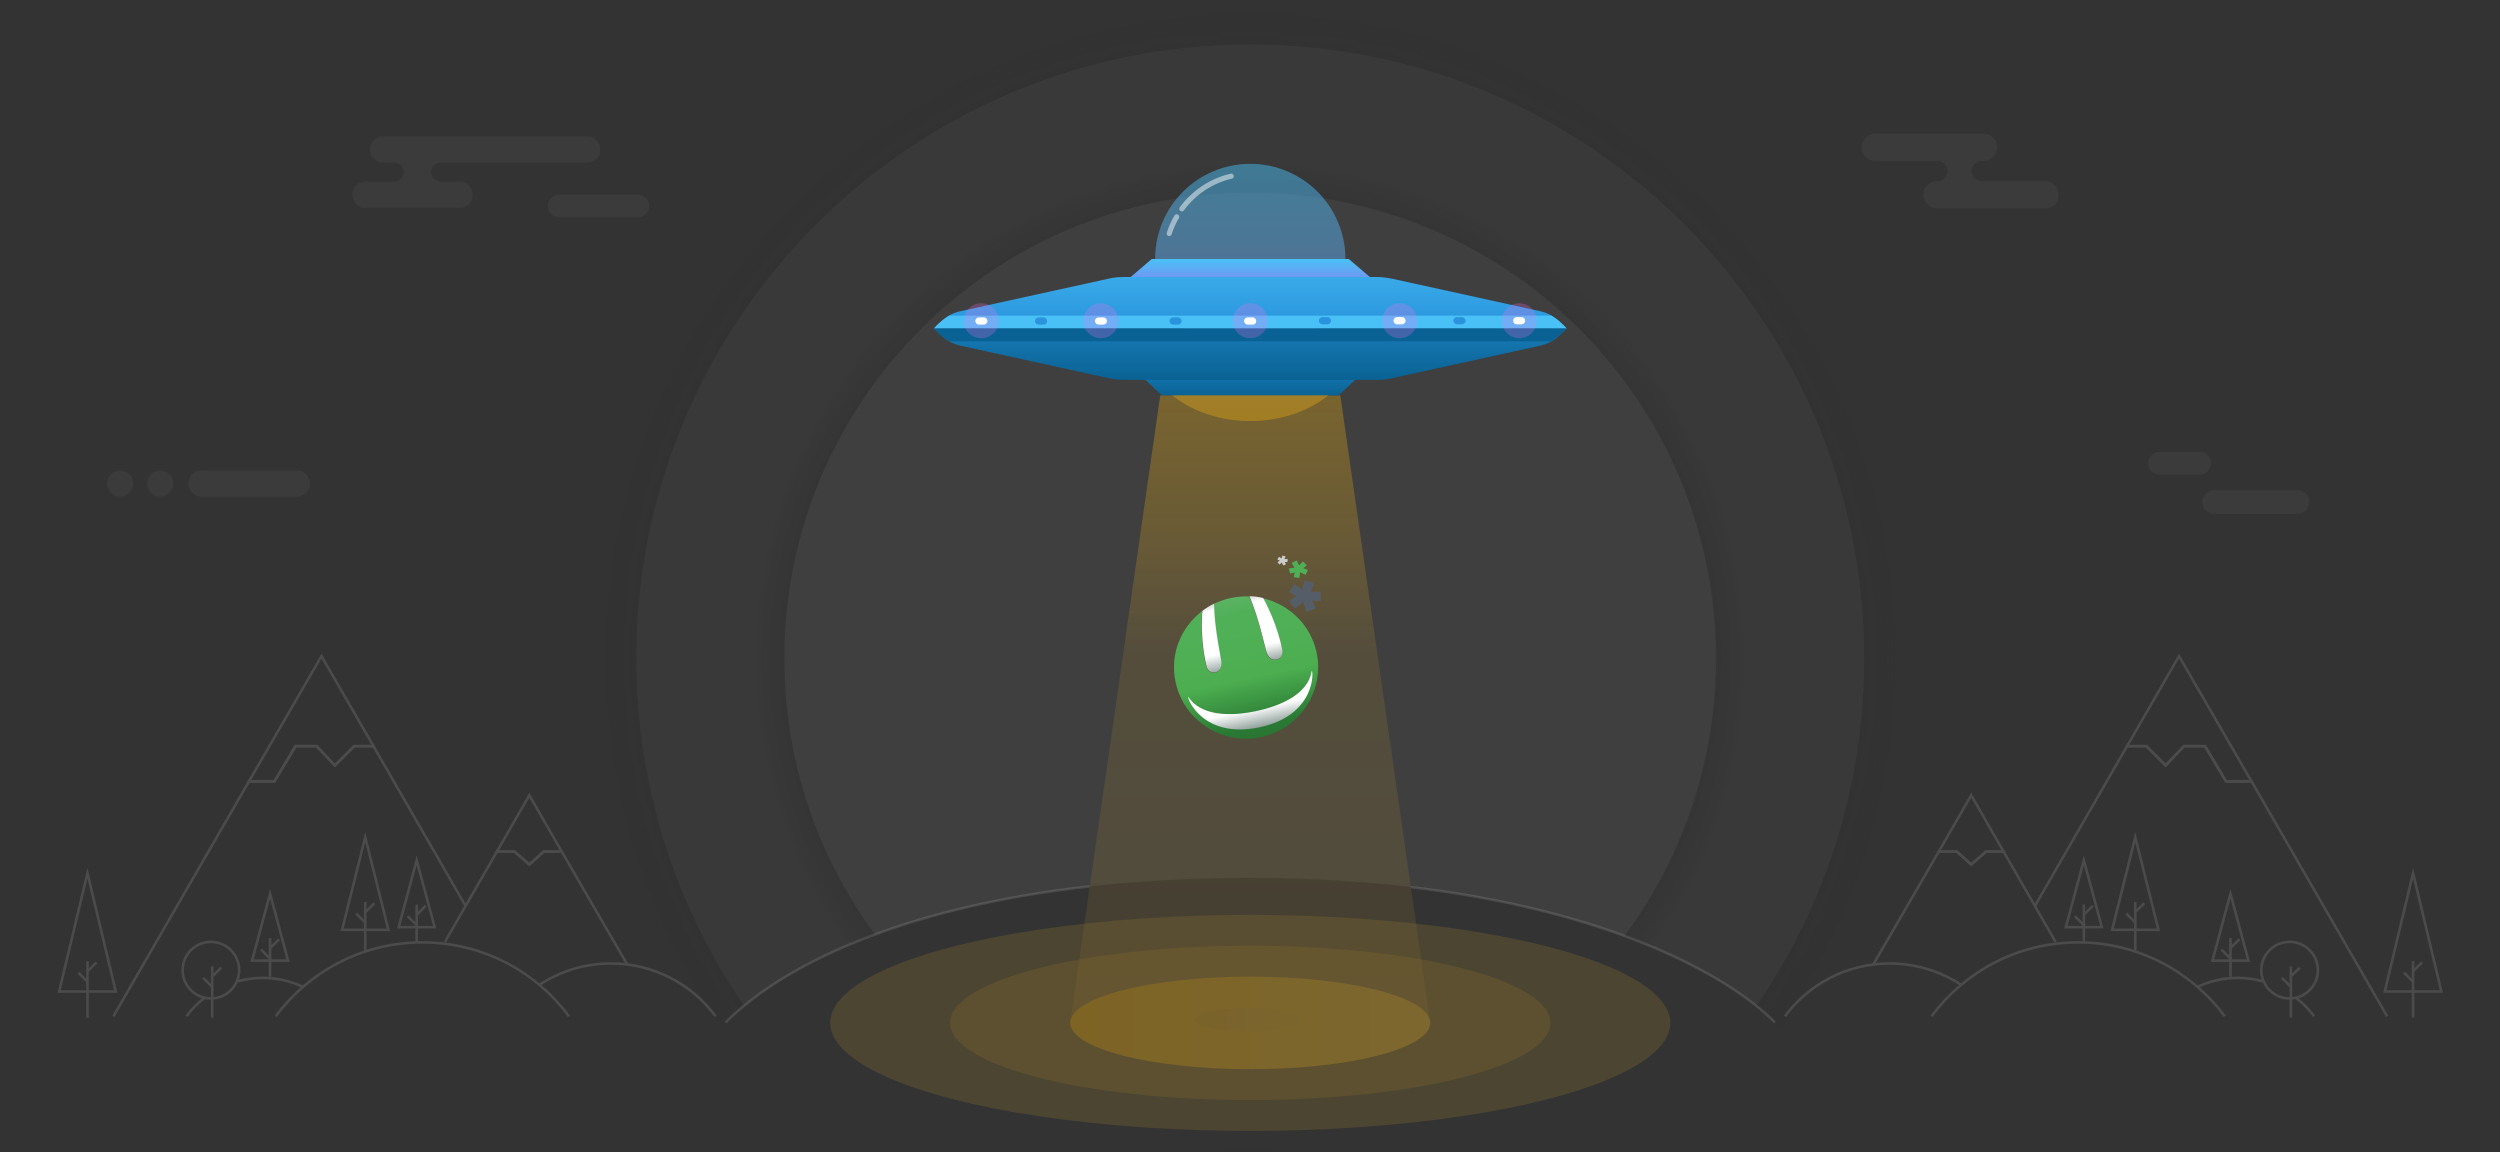 <svg xmlns="http://www.w3.org/2000/svg" id="Capa_1" x="0" y="0" version="1.1" viewBox="0 0 972 448" xml:space="preserve">
    <rect x="0" y="0" width="972" height="448" fill="#333333" stroke="none"/>
    <style type="text/css">
        .st1{fill:none;stroke:#fff;stroke-miterlimit:10}.st2{opacity:6.000000e-02}.st3,.st5{opacity:.12;fill:#1b1d1e;enable-background:new}.st5{opacity:.48;fill-rule:evenodd;clip-rule:evenodd;fill:#fff}.st6{opacity:.24}.st7{opacity:.12;fill-rule:evenodd;clip-rule:evenodd;fill:#1b1d1e;enable-background:new}.st10{fill:#fff}.st12{opacity:.34;fill-rule:evenodd;clip-rule:evenodd;fill:#ffc229;enable-background:new}.st18{opacity:.48}.st20{fill:none;stroke:#fff;stroke-width:2;stroke-linecap:round;stroke-linejoin:round;stroke-miterlimit:10}.st26{opacity:.24;fill:#f56df1;enable-background:new}.st27{fill:#2994dc}
    </style>
    <g opacity=".12">
        <g>
            <g>
                <g>
                    <g>
                        <path d="M890.7 375.7v20" class="st1"/>
                        <path d="M894.2 376.2l-3.4 3.3" class="st1"/>
                        <path d="M887.2 380.2l3.7 3.7" class="st1"/>
                    </g>
                    <circle cx="890.2" cy="377.2" r="11" class="st1"/>
                </g>
            </g>
            <g>
                <g>
                    <g>
                        <path d="M938.2 373.7v22" class="st1"/>
                        <path d="M941.7 374.2l-3.4 3.3" class="st1"/>
                        <path d="M934.7 378.2l3.7 3.7" class="st1"/>
                    </g>
                    <path d="M938.2 339.5l11 46h-22z" class="st1"/>
                </g>
            </g>
            <g>
                <g>
                    <g>
                        <path d="M830.2 350.7v19" class="st1"/>
                        <path d="M833.7 351.2l-3.4 3.3" class="st1"/>
                        <path d="M826.7 355.2l3.7 3.7" class="st1"/>
                    </g>
                    <path d="M830.2 325.5l9 36h-18z" class="st1"/>
                </g>
            </g>
            <g>
                <g>
                    <g>
                        <path d="M810.2 351.7v15" class="st1"/>
                        <path d="M813.7 352.2l-3.4 3.3" class="st1"/>
                        <path d="M806.7 356.2l3.7 3.7" class="st1"/>
                    </g>
                    <path d="M810.2 334.5l7 26h-14z" class="st1"/>
                </g>
            </g>
            <g>
                <g>
                    <g>
                        <path d="M867.2 364.7v15" class="st1"/>
                        <path d="M870.7 365.2l-3.4 3.3" class="st1"/>
                        <path d="M863.7 369.2l3.7 3.7" class="st1"/>
                    </g>
                    <path d="M867.2 347.5l7 26h-14z" class="st1"/>
                </g>
            </g>
            <g>
                <g>
                    <path d="M865 395.1c-13-17.4-33.7-28.7-57-28.7-23.4 0-44.1 11.3-57 28.7" class="st1"/>
                </g>
            </g>
            <g>
                <g>
                    <path d="M762.5 382.9c-8-5.2-17.5-8.3-27.8-8.3-16.7 0-31.5 8.1-40.7 20.5" class="st1"/>
                </g>
            </g>
            <g>
                <g>
                    <path d="M879.7 381.5c-3.1-.8-6.3-1.3-9.6-1.3-5.5 0-10.8 1.2-15.5 3.4" class="st1"/>
                    <path d="M899.7 395.1c-2-2.7-4.4-5.2-7.1-7.2" class="st1"/>
                </g>
            </g>
            <path d="M766.4 336.1l5.8-5h6.8l-12.6-21.9-12.6 21.9h7z" class="st1"/>
            <path d="M799.2 366.2L779 331.1h-6.8l-5.8 5-5.6-5h-7l-25.6 44.1" class="st1"/>
            <path d="M842 297.6l7.1-7.5h8.2l8.2 13.7h9.9l-28.2-48.7-20.2 35h7.5z" class="st1"/>
            <path d="M928.1 395.1l-52.7-91.3h-9.9l-8.2-13.7h-8.2l-7.1 7.5-7.5-7.5H827l-35.8 62.1" class="st1"/>
        </g>
        <g>
            <g>
                <g>
                    <g>
                        <path d="M82.5 375.7v20" class="st1"/>
                        <path d="M86 376.2l-3.3 3.3" class="st1"/>
                        <path d="M79 380.2l3.7 3.7" class="st1"/>
                    </g>
                    <circle cx="82" cy="377.2" r="11" class="st1"/>
                </g>
            </g>
            <g>
                <g>
                    <g>
                        <path d="M34 373.7v22" class="st1"/>
                        <path d="M37.5 374.2l-3.3 3.3" class="st1"/>
                        <path d="M30.5 378.2l3.7 3.7" class="st1"/>
                    </g>
                    <path d="M34 339.5l11 46H23z" class="st1"/>
                </g>
            </g>
            <g>
                <g>
                    <g>
                        <path d="M142 350.7v19" class="st1"/>
                        <path d="M145.5 351.2l-3.3 3.3" class="st1"/>
                        <path d="M138.5 355.2l3.7 3.7" class="st1"/>
                    </g>
                    <path d="M142 325.5l9 36h-18z" class="st1"/>
                </g>
            </g>
            <g>
                <g>
                    <g>
                        <path d="M162 351.7v15" class="st1"/>
                        <path d="M165.5 352.2l-3.3 3.3" class="st1"/>
                        <path d="M158.5 356.2l3.7 3.7" class="st1"/>
                    </g>
                    <path d="M162 334.5l7 26h-14z" class="st1"/>
                </g>
            </g>
            <g>
                <g>
                    <g>
                        <path d="M105 364.7v15" class="st1"/>
                        <path d="M108.5 365.2l-3.3 3.3" class="st1"/>
                        <path d="M101.5 369.2l3.7 3.7" class="st1"/>
                    </g>
                    <path d="M105 347.5l7 26H98z" class="st1"/>
                </g>
            </g>
            <g>
                <g>
                    <path d="M107.2 395.1c13-17.4 33.7-28.7 57-28.7 23.4 0 44.1 11.3 57 28.7" class="st1"/>
                </g>
            </g>
            <g>
                <g>
                    <path d="M209.7 382.9c8-5.2 17.5-8.3 27.8-8.3 16.7 0 31.5 8.1 40.7 20.5" class="st1"/>
                </g>
            </g>
            <g>
                <g>
                    <path d="M92.5 381.5c3.1-.8 6.3-1.3 9.6-1.3 5.5 0 10.8 1.2 15.5 3.4" class="st1"/>
                    <path d="M72.5 395.1c2-2.7 4.4-5.2 7.1-7.2" class="st1"/>
                </g>
            </g>
            <path d="M205.8 336.1l-5.8-5h-6.8l12.6-21.9 12.6 21.9h-7z" class="st1"/>
            <path d="M173 366.2l20.2-35.1h6.8l5.8 5 5.6-5h7l25.6 44.1" class="st1"/>
            <path d="M130.2 297.6l-7.1-7.5h-8.2l-8.2 13.7h-9.9l28.2-48.7 20.2 35h-7.5z" class="st1"/>
            <path d="M44.1 395.1l52.7-91.3h9.9l8.2-13.7h8.2l7.1 7.5 7.5-7.5h7.5l35.8 62.1" class="st1"/>
        </g>
        <g>
            <path d="M423.7 344.6c-74.8 8.4-120.1 31.4-141.6 52.9" class="st1"/>
            <path d="M690.1 397.5c-19.4-19.4-66.1-43.7-141.6-52.6" class="st1"/>
        </g>
    </g>
    <g>
        <g class="st2">
            <g>
                <path d="M283.9 395.8c-27.5-39.7-43.6-87.9-43.6-139.8 0-135.8 110.1-245.8 245.8-245.8S732 120.2 732 256c0 51.9-16.2 100.1-43.6 139.8.6.6 1.2 1.1 1.8 1.7 27.9-40.1 44.2-88.9 44.2-141.4.1-137.1-111-248.2-248.1-248.2S237.9 118.9 237.9 256c0 52.6 16.4 101.3 44.2 141.5.6-.6 1.2-1.1 1.8-1.7z" class="st3"/>
                <path d="M283.9 395.8c-27.5-39.7-43.6-87.9-43.6-139.8 0-135.8 110.1-245.8 245.8-245.8S732 120.2 732 256c0 51.9-16.2 100.1-43.6 139.8.6.6 1.2 1.1 1.8 1.7 27.9-40.1 44.2-88.9 44.2-141.4.1-137.1-111-248.2-248.1-248.2S237.9 118.9 237.9 256c0 52.6 16.4 101.3 44.2 141.5.6-.6 1.2-1.1 1.8-1.7z" class="st3"/>
                <path d="M280.5 399.3c-28.4-40.6-45.1-90-45.1-143.3C235.4 117.6 347.6 5.4 486 5.4S736.7 117.6 736.7 256c0 53.3-16.7 102.7-45 143.3.6.7 1.1 1.4 1.5 2.1 29-41.1 45.9-91.2 45.9-145.4 0-139.7-113.3-253-253-253s-253 113.3-253 253c0 54.3 17.1 104.6 46.2 145.7.3-.8.7-1.6 1.2-2.4z" class="st3"/>
                <path d="M283.9 395.7c.6-.5 1.2-1.1 1.8-1.6-27.1-39.2-43-86.8-43-138.1 0-134.5 109-243.5 243.5-243.5s243.5 109 243.5 243.5c0 51.4-15.9 99-43.1 138.2.6.5 1.2 1.1 1.8 1.6 27.5-39.7 43.7-87.9 43.7-139.9-.2-135.8-110.2-245.8-246-245.8S240.3 120.3 240.3 256c0 51.9 16.2 100.1 43.6 139.7z" class="st3"/>
                <path d="M282.1 397.5C254.3 357.4 238 308.6 238 256 237.9 118.9 349 7.8 486.1 7.8S734.3 118.9 734.3 256c0 52.6-16.4 101.3-44.2 141.5.6.6 1.2 1.2 1.6 1.8 28.4-40.6 45.1-90 45.1-143.3C736.7 117.6 624.5 5.4 486.1 5.4S235.5 117.6 235.5 256c0 53.3 16.7 102.7 45.1 143.3.4-.6.9-1.2 1.5-1.8z" class="st3"/>
                <path fill="none" d="M486.1 17.3c-131.8 0-238.7 106.9-238.7 238.7 0 56.2 19.5 107.9 52 148.7h373.4c32.5-40.8 52-92.5 52-148.7 0-131.8-106.9-238.7-238.7-238.7z"/>
                <path d="M283.9 395.7c.6-.5 1.2-1.1 1.8-1.6-27.1-39.2-43-86.8-43-138.1 0-134.5 109-243.5 243.5-243.5s243.5 109 243.5 243.5c0 51.4-15.9 99-43.1 138.2.6.5 1.2 1.1 1.8 1.6 27.5-39.7 43.7-87.9 43.7-139.9-.2-135.8-110.2-245.8-246-245.8S240.3 120.3 240.3 256c0 51.9 16.2 100.1 43.6 139.7z" class="st3"/>
                <path d="M283.9 395.8c-27.5-39.7-43.6-87.9-43.6-139.8 0-135.8 110.1-245.8 245.8-245.8S732 120.2 732 256c0 51.9-16.2 100.1-43.6 139.8.6.6 1.2 1.1 1.8 1.7 27.9-40.1 44.2-88.9 44.2-141.4.1-137.1-111-248.2-248.1-248.2S237.9 118.9 237.9 256c0 52.6 16.4 101.3 44.2 141.5.6-.6 1.2-1.1 1.8-1.7z" class="st3"/>
                <path d="M285.6 394.1c.5-.5 1-.9 1.5-1.4.1-.1.2-.1.2-.2C260.7 353.7 245 306.7 245 256c0-133.1 107.9-241.1 241.1-241.1s241.1 108 241.1 241.1c0 50.7-15.7 97.8-42.4 136.6l.2.2c.5.4 1 .8 1.4 1.2l.2.2c27.1-39.2 43-86.9 43-138.2 0-134.5-109-243.5-243.5-243.5S242.6 121.5 242.6 256c0 51.3 15.9 98.9 43 138.1 0 .1 0 .1 0 0z" class="st3"/>
                <path d="M285.6 394.1c.5-.5 1-.9 1.5-1.4.1-.1.2-.1.2-.2C260.7 353.7 245 306.7 245 256c0-133.1 107.9-241.1 241.1-241.1s241.1 108 241.1 241.1c0 50.7-15.7 97.8-42.4 136.6l.2.2c.5.4 1 .8 1.4 1.2l.2.2c27.1-39.2 43-86.9 43-138.2 0-134.5-109-243.5-243.5-243.5S242.6 121.5 242.6 256c0 51.3 15.9 98.9 43 138.1 0 .1 0 .1 0 0z" class="st3"/>
                <path d="M288.2 392c.2-.2.4-.4.6-.5.2-.1.3-.3.5-.4-26.4-38.4-41.9-84.9-41.9-135 0-131.8 106.9-238.7 238.7-238.7S724.8 124.2 724.8 256c0 50.1-15.5 96.7-41.9 135.1.1.1.2.2.4.3.3.3.6.5 1 .8.2.1.4.3.6.5 26.7-38.9 42.4-85.9 42.4-136.6C727.3 123 619.3 15 486.2 15S245 122.8 245 256c0 50.7 15.7 97.7 42.4 136.6.3-.2.5-.4.8-.6z" class="st3"/>
                <path d="M283.9 395.7c.6-.5 1.2-1.1 1.8-1.6-27.1-39.2-43-86.8-43-138.1 0-134.5 109-243.5 243.5-243.5s243.5 109 243.5 243.5c0 51.4-15.9 99-43.1 138.2.6.5 1.2 1.1 1.8 1.6 27.5-39.7 43.7-87.9 43.7-139.9-.2-135.8-110.2-245.8-246-245.8S240.3 120.3 240.3 256c0 51.9 16.2 100.1 43.6 139.7z" class="st3"/>
                <path d="M282.1 397.5C254.3 357.4 238 308.6 238 256 237.9 118.9 349 7.8 486.1 7.8S734.3 118.9 734.3 256c0 52.6-16.4 101.3-44.2 141.5.6.6 1.2 1.2 1.6 1.8 28.4-40.6 45.1-90 45.1-143.3C736.7 117.6 624.5 5.4 486.1 5.4S235.5 117.6 235.5 256c0 53.3 16.7 102.7 45.1 143.3.4-.6.9-1.2 1.5-1.8z" class="st3"/>
                <path d="M289.3 391c-26.4-38.4-41.9-84.9-41.9-135 0-131.8 106.9-238.7 238.7-238.7S724.8 124.2 724.8 256c0 50.1-15.5 96.7-41.9 135.1.7.5 1.3 1 1.9 1.5 26.7-38.9 42.4-85.9 42.4-136.6 0-133.1-108-241.1-241.1-241.1S245 122.8 245 256c0 50.7 15.7 97.7 42.4 136.6.6-.5 1.2-1.1 1.9-1.6z" class="st3"/>
                <path d="M285.6 394.1c.5-.5 1-.9 1.5-1.4.1-.1.2-.1.2-.2C260.7 353.7 245 306.7 245 256c0-133.1 107.9-241.1 241.1-241.1s241.1 108 241.1 241.1c0 50.7-15.7 97.8-42.4 136.6l.2.2c.5.4 1 .8 1.4 1.2l.2.2c27.1-39.2 43-86.9 43-138.2 0-134.5-109-243.5-243.5-243.5S242.6 121.5 242.6 256c0 51.3 15.9 98.9 43 138.1 0 .1 0 .1 0 0z" class="st3"/>
                <path d="M285.6 394.1c.5-.5 1-.9 1.5-1.4.1-.1.2-.1.2-.2C260.7 353.7 245 306.7 245 256c0-133.1 107.9-241.1 241.1-241.1s241.1 108 241.1 241.1c0 50.7-15.7 97.8-42.4 136.6l.2.2c.5.4 1 .8 1.4 1.2l.2.2c27.1-39.2 43-86.9 43-138.2 0-134.5-109-243.5-243.5-243.5S242.6 121.5 242.6 256c0 51.3 15.9 98.9 43 138.1 0 .1 0 .1 0 0z" class="st3"/>
                <path d="M289.3 391c-26.4-38.4-41.9-84.9-41.9-135 0-131.8 106.9-238.7 238.7-238.7S724.8 124.2 724.8 256c0 50.1-15.5 96.7-41.9 135.1.7.5 1.3 1 1.9 1.5 26.7-38.9 42.4-85.9 42.4-136.6 0-133.1-108-241.1-241.1-241.1S245 122.8 245 256c0 50.7 15.7 97.7 42.4 136.6.6-.5 1.2-1.1 1.9-1.6z" class="st3"/>
                <path d="M289.3 391c-26.4-38.4-41.9-84.9-41.9-135 0-131.8 106.9-238.7 238.7-238.7S724.8 124.2 724.8 256c0 50.1-15.5 96.7-41.9 135.1.7.5 1.3 1 1.9 1.5 26.7-38.9 42.4-85.9 42.4-136.6 0-133.1-108-241.1-241.1-241.1S245 122.8 245 256c0 50.7 15.7 97.7 42.4 136.6.6-.5 1.2-1.1 1.9-1.6z" class="st3"/>
                <path d="M289.3 391c-26.4-38.4-41.9-84.9-41.9-135 0-131.8 106.9-238.7 238.7-238.7S724.8 124.2 724.8 256c0 50.1-15.5 96.7-41.9 135.1.7.5 1.3 1 1.9 1.5 26.7-38.9 42.4-85.9 42.4-136.6 0-133.1-108-241.1-241.1-241.1S245 122.8 245 256c0 50.7 15.7 97.7 42.4 136.6.6-.5 1.2-1.1 1.9-1.6z" class="st3"/>
                <path d="M289.3 391c-26.4-38.4-41.9-84.9-41.9-135 0-131.8 106.9-238.7 238.7-238.7S724.8 124.2 724.8 256c0 50.1-15.5 96.7-41.9 135.1.7.5 1.3 1 1.9 1.5 26.7-38.9 42.4-85.9 42.4-136.6 0-133.1-108-241.1-241.1-241.1S245 122.8 245 256c0 50.7 15.7 97.7 42.4 136.6.6-.5 1.2-1.1 1.9-1.6z" class="st3"/>
            </g>
            <g>
                <path d="M412 346.1c-.5.1-1 .1-1.5.2.5-.1 1-.1 1.5-.2z" class="st5"/>
                <path d="M403.5 347.4c-.6.1-1.3.2-1.9.3.6-.1 1.2-.2 1.9-.3z" class="st5"/>
                <path d="M447.8 342.5c-.6 0-1.3.1-1.9.1.6 0 1.3-.1 1.9-.1z" class="st5"/>
                <path d="M389.6 349.8c-.5.1-1.1.2-1.6.3.5-.1 1-.2 1.6-.3z" class="st5"/>
                <path d="M394.9 348.8l-1.5.3 1.5-.3z" class="st5"/>
                <path d="M399.2 348l-1.8.3 1.8-.3z" class="st5"/>
                <path d="M407.7 346.7c-.6.1-1.2.2-1.9.3.6-.1 1.2-.2 1.9-.3z" class="st5"/>
                <path d="M431.7 343.8c-.6.1-1.2.1-1.7.2.5-.1 1.1-.2 1.7-.2z" class="st5"/>
                <path d="M417.9 345.3c-.6.1-1.2.1-1.7.2.5 0 1.1-.1 1.7-.2z" class="st5"/>
                <path d="M437.3 343.3c-.4 0-.7.1-1.1.1.4-.1.8-.1 1.1-.1z" class="st5"/>
                <path d="M427.1 344.2c-.6.1-1.3.1-1.9.2.6 0 1.2-.1 1.9-.2z" class="st5"/>
                <path d="M422.5 344.8c-.6.1-1.3.1-1.9.2.6-.1 1.3-.2 1.9-.2z" class="st5"/>
                <path d="M442.8 342.9c-.6 0-1.2.1-1.8.1.6-.1 1.2-.1 1.8-.1z" class="st5"/>
                <path d="M350.7 359.7l-.9.3.9-.3z" class="st5"/>
                <path d="M354 358.7c-.2.1-.4.1-.6.2.2-.1.4-.2.6-.2z" class="st5"/>
                <path d="M385.7 350.6c-.6.1-1.2.2-1.8.4.6-.2 1.2-.3 1.8-.4z" class="st5"/>
                <path d="M343.9 362c-.1 0-.3.1-.5.2.1-.1.3-.1.5-.2z" class="st5"/>
                <path d="M362 356.3c-.4.1-.9.2-1.3.4.4-.2.9-.3 1.3-.4z" class="st5"/>
                <path d="M347.4 360.8c-.3.1-.6.2-.8.3.2-.1.5-.2.8-.3z" class="st5"/>
                <path d="M358.1 357.4c-.3.1-.5.1-.8.2.3 0 .6-.1.8-.2z" class="st5"/>
                <path d="M365.6 355.3c-.5.1-.9.2-1.4.4.5-.1.9-.3 1.4-.4z" class="st5"/>
                <path d="M377.9 352.3c-.5.1-1 .2-1.5.4.5-.2 1-.3 1.5-.4z" class="st5"/>
                <path d="M381.8 351.4c-.6.1-1.1.2-1.7.4.5-.2 1.1-.3 1.7-.4z" class="st5"/>
                <path d="M373.2 353.4c-.4.1-.9.2-1.3.3.4-.1.9-.2 1.3-.3z" class="st5"/>
                <path d="M522 342.4c-2.6-.2-5.2-.3-7.8-.5 2.6.2 5.2.4 7.8.5z" class="st5"/>
                <path d="M585.1 350.8c-1.7-.4-3.5-.7-5.3-1.1 1.8.4 3.6.7 5.3 1.1z" class="st5"/>
                <path d="M599.2 354c-1.8-.5-3.7-.9-5.6-1.3 1.9.4 3.8.8 5.6 1.3z" class="st5"/>
                <path d="M578.5 349.4c-2-.4-4-.8-6.1-1.1 2 .4 4.1.8 6.1 1.1z" class="st5"/>
                <path d="M592.1 352.3c-1.9-.4-3.8-.9-5.8-1.3 2 .4 3.9.9 5.8 1.3z" class="st5"/>
                <path d="M563.2 346.8l-6-.9 6 .9z" class="st5"/>
                <path d="M570.7 348c-2.1-.4-4.2-.7-6.3-1 2.1.3 4.2.7 6.3 1z" class="st5"/>
                <path d="M629.5 363.1c-1.7-.6-3.4-1.2-5.2-1.8 1.7.6 3.5 1.2 5.2 1.8z" class="st5"/>
                <path d="M623.7 361.1c-1.7-.6-3.4-1.1-5.1-1.7 1.7.6 3.4 1.1 5.1 1.7z" class="st5"/>
                <path d="M555.7 345.8c-2.2-.3-4.5-.6-6.7-.9 2.3.3 4.5.6 6.7.9z" class="st5"/>
                <path d="M605.3 355.6c-1.6-.4-3.3-.9-5-1.3 1.7.4 3.3.8 5 1.3z" class="st5"/>
                <path d="M618.2 359.3c-1.7-.5-3.5-1.1-5.3-1.6 1.8.5 3.5 1.1 5.3 1.6z" class="st5"/>
                <path d="M611.7 357.4c-1.8-.5-3.5-1-5.3-1.5 1.8.4 3.5 1 5.3 1.5z" class="st5"/>
                <path d="M494.7 341.4c-2.8 0-5.7-.1-8.6-.1 2.9 0 5.8 0 8.6.1z" class="st5"/>
                <path d="M486.1 17.3c-131.8 0-238.7 106.9-238.7 238.7 0 50.1 15.5 96.6 41.9 135 11.9-9.7 28.7-19.5 51-27.7-22.1-30-35.2-67.2-35.2-107.3 0-100 81.1-181.1 181.1-181.1s181 81.1 181 181.1c0 40.4-13.2 77.7-35.6 107.9-.5-.2-1.1-.4-1.7-.6 23.6 8.5 41.2 18.5 53 27.8 26.4-38.4 41.9-85 41.9-135.1 0-131.8-106.9-238.7-238.7-238.7z" class="st5"/>
                <path d="M475.3 341.4h-2 2z" class="st5"/>
                <path d="M480.7 341.3H479h1.7z" class="st5"/>
                <path d="M469.9 341.5H468h1.9z" class="st5"/>
                <path d="M464.3 341.7h-1.4 1.4z" class="st5"/>
                <path d="M457.8 341.9c-.4 0-.8 0-1.3.1.5 0 .9 0 1.3-.1z" class="st5"/>
                <path d="M539.4 343.9c-2.3-.2-4.5-.4-6.9-.6 2.3.1 4.6.3 6.9.6z" class="st5"/>
                <path d="M547.3 344.7c-2.3-.3-4.7-.5-7.1-.8 2.4.3 4.8.5 7.1.8z" class="st5"/>
                <path d="M531.1 343.1c-2.4-.2-4.9-.4-7.4-.5 2.5.1 4.9.3 7.4.5z" class="st5"/>
                <path d="M513.7 342l-7.8-.3c2.6 0 5.2.1 7.8.3z" class="st5"/>
                <path d="M452.8 342.2c-.6 0-1.2.1-1.9.1.7 0 1.3-.1 1.9-.1z" class="st5"/>
                <path d="M504.4 341.6c-2.7-.1-5.4-.1-8.1-.2 2.7 0 5.4.1 8.1.2z" class="st5"/>
            </g>
        </g>
        <g>
            <g class="st6">
                <g>
                    <path d="M340.2 363.3c-22.1-30-35.2-67.2-35.2-107.3 0-100 81.1-181.1 181.1-181.1S667.2 156 667.2 256c0 40.4-13.2 77.7-35.6 107.9 3.6 1.3 7.1 2.7 10.5 4.1 22.7-31.5 36-70.2 36-112 0-106-86-192-192-192s-192 86-192 192c0 41.5 13.2 80 35.7 111.5 3.3-1.5 6.8-2.8 10.4-4.2z" class="st7"/>
                    <path d="M486.1 447.7c-4.1 0-8.2 0-12.3-.1 4.1.3 8.2.4 12.3.4 4 0 7.9-.1 11.9-.4-4 .1-8 .1-11.9.1z" class="st7"/>
                </g>
                <path d="M340.2 363.3c-22.1-30-35.2-67.2-35.2-107.3 0-100 81.1-181.1 181.1-181.1S667.2 156 667.2 256c0 40.4-13.2 77.7-35.6 107.9 3 1.1 6 2.2 8.8 3.4 22.6-31.3 36-69.7 36-111.3 0-105-85.2-190.2-190.2-190.2S295.9 151 295.9 256c0 41.3 13.2 79.5 35.6 110.8 2.8-1.2 5.7-2.4 8.7-3.5z" class="st7"/>
                <path d="M340.2 363.3c-22.1-30-35.2-67.2-35.2-107.3 0-100 81.1-181.1 181.1-181.1S667.2 156 667.2 256c0 40.4-13.2 77.7-35.6 107.9 2.4.9 4.8 1.8 7 2.7 22.6-31.1 35.9-69.3 35.9-110.6 0-104-84.4-188.4-188.4-188.4S297.7 152 297.7 256c0 41.1 13.2 79.1 35.5 110 2.3-.9 4.6-1.8 7-2.7z" class="st7"/>
                <path d="M340.2 363.3c-22.1-30-35.2-67.2-35.2-107.3 0-100 81.1-181.1 181.1-181.1S667.2 156 667.2 256c0 40.4-13.2 77.7-35.6 107.9 1.8.7 3.6 1.3 5.3 2 22.5-30.8 35.8-68.8 35.8-109.9 0-103-83.6-186.6-186.6-186.6S299.5 153 299.5 256c0 40.8 13.1 78.6 35.4 109.4 1.8-.7 3.5-1.4 5.3-2.1z" class="st7"/>
                <path d="M340.2 363.3c-22.1-30-35.2-67.2-35.2-107.3 0-100 81.1-181.1 181.1-181.1S667.2 156 667.2 256c0 40.4-13.2 77.7-35.6 107.9 1.2.5 2.4.9 3.6 1.4 22.5-30.6 35.7-68.4 35.7-109.2 0-102-82.8-184.8-184.8-184.8S301.3 154 301.3 256c0 40.6 13.1 78.2 35.4 108.7 1.1-.5 2.3-.9 3.5-1.4z" class="st7"/>
                <path d="M340.2 363.3c-22.1-30-35.2-67.2-35.2-107.3 0-100 81.1-181.1 181.1-181.1S667.2 156 667.2 256c0 40.4-13.2 77.7-35.6 107.9l1.8.6C655.7 334.1 669 296.6 669 256c0-101-81.9-182.9-182.9-182.9S303.2 155 303.2 256c0 40.4 13.1 77.7 35.3 108 .6-.2 1.1-.5 1.7-.7z" class="st7"/>
            </g>
            <path fill="#fff" fill-rule="evenodd" d="M486.1 341.3c62.3 0 110.6 9.8 145.5 22.6 22.4-30.1 35.6-67.5 35.6-107.9 0-100-81.1-181.1-181.1-181.1S305 156 305 256c0 40.2 13.1 77.3 35.2 107.3 34.8-12.8 82.7-22 145.9-22z" clip-rule="evenodd" opacity=".06"/>
        </g>
    </g>
    <g opacity=".04">
        <g>
            <path d="M795.3 81h-42.2c-2.9 0-5.3-2.4-5.3-5.3s2.4-5.3 5.3-5.3h.2c2.1 0 3.9-1.7 3.9-3.9 0-2.1-1.7-3.9-3.9-3.9h-24.2c-2.9 0-5.3-2.4-5.3-5.3s2.4-5.3 5.3-5.3h42.1c2.9 0 5.3 2.4 5.3 5.3s-2.4 5.3-5.3 5.3h-.8c-2.1 0-3.9 1.7-3.9 3.9 0 2.1 1.7 3.9 3.9 3.9h24.7c2.9 0 5.3 2.4 5.3 5.3.1 3-2.2 5.3-5.1 5.3z" class="st10"/>
        </g>
        <g>
            <g>
                <path d="M855.3 184.5h-15.8c-2.4 0-4.3-2-4.3-4.4s1.9-4.4 4.3-4.4h15.8c2.4 0 4.4 2 4.4 4.4-.1 2.4-2 4.4-4.4 4.4z" class="st10"/>
            </g>
            <g>
                <path d="M893.3 199.8h-32.5c-2.5 0-4.6-2.1-4.6-4.6s2.1-4.6 4.6-4.6h32.5c2.5 0 4.6 2.1 4.6 4.6s-2 4.6-4.6 4.6z" class="st10"/>
            </g>
        </g>
        <g>
            <g>
                <path d="M248 84.5h-30.6c-2.4 0-4.4-2-4.4-4.4s2-4.4 4.4-4.4H248c2.4 0 4.4 2 4.4 4.4-.1 2.5-2 4.4-4.4 4.4z" class="st10"/>
            </g>
            <g>
                <path d="M178.7 80.8h-36.6c-2.8 0-5.1-2.3-5.1-5.1s2.3-5.1 5.1-5.1h11.2c2 0 3.7-1.7 3.7-3.7s-1.7-3.7-3.7-3.7h-4.4c-2.8 0-5.1-2.3-5.1-5.1s2.3-5.1 5.1-5.1h79.4c2.8 0 5.1 2.3 5.1 5.1s-2.3 5.1-5.1 5.1h-57c-2 0-3.7 1.7-3.7 3.7s1.7 3.7 3.7 3.7h7.4c2.8 0 5.1 2.3 5.1 5.1 0 2.9-2.3 5.1-5.1 5.1z" class="st10"/>
            </g>
        </g>
        <g>
            <g>
                <path d="M115.4 193.1H78.3c-2.8 0-5.1-2.3-5.1-5.1s2.3-5.1 5.1-5.1h37.1c2.8 0 5.1 2.3 5.1 5.1s-2.3 5.1-5.1 5.1z" class="st10"/>
            </g>
            <g>
                <path d="M62.3 193.1c-2.8 0-5.1-2.3-5.1-5.1s2.3-5.1 5.1-5.1 5.1 2.3 5.1 5.1-2.3 5.1-5.1 5.1z" class="st10"/>
            </g>
            <g>
                <path d="M46.7 193.1c-2.8 0-5.1-2.3-5.1-5.1s2.3-5.1 5.1-5.1 5.1 2.3 5.1 5.1-2.3 5.1-5.1 5.1z" class="st10"/>
            </g>
        </g>
    </g>
    <g opacity=".36">
        <ellipse cx="486.1" cy="397.7" class="st12" rx="163.3" ry="42"/>
        <ellipse cx="486.1" cy="397.7" class="st12" rx="116.7" ry="30"/>
        <g>
            <linearGradient id="SVGID_1_" x1="486.1" x2="486.1" y1="-438.3" y2="-682.3" gradientTransform="translate(0 836)" gradientUnits="userSpaceOnUse">
                <stop offset="0" stop-color="#ffc229" stop-opacity=".24"/>
                <stop offset=".59" stop-color="#ffc023" stop-opacity=".31"/>
                <stop offset=".77" stop-color="#ffbc15" stop-opacity=".6"/>
                <stop offset="1" stop-color="#ffb90a" stop-opacity=".84"/>
            </linearGradient>
            <path fill="url(#SVGID_1_)" d="M451.1 153.7h70l35 244h-140z"/>
        </g>
        <g>
            <linearGradient id="SVGID_2_" x1="416.1" x2="556.1" y1="-438.3" y2="-438.3" gradientTransform="translate(0 836)" gradientUnits="userSpaceOnUse">
                <stop offset="0" stop-color="#ffb90a"/>
                <stop offset="1" stop-color="#ffc229"/>
            </linearGradient>
            <ellipse cx="486.1" cy="397.7" fill="url(#SVGID_2_)" fill-rule="evenodd" clip-rule="evenodd" rx="70" ry="18"/>
        </g>
        <g>
            <g>
                <linearGradient id="SVGID_3_" x1="486.1" x2="486.1" y1="-672.3" y2="-703.8" gradientTransform="translate(0 836)" gradientUnits="userSpaceOnUse">
                    <stop offset="0" stop-color="#ffb90a"/>
                    <stop offset="1" stop-color="#ffc229"/>
                </linearGradient>
                <path fill="url(#SVGID_3_)" d="M444.6 132.2h83c0 17.4-18.6 31.5-41.5 31.5s-41.5-14.1-41.5-31.5z"/>
            </g>
        </g>
    </g>
    <g class="st6">
        <g>
            <linearGradient id="SVGID_4_" x1="486.1" x2="486.1" y1="-672.3" y2="-703.8" gradientTransform="translate(0 836)" gradientUnits="userSpaceOnUse">
                <stop offset="0" stop-color="#ffb90a"/>
                <stop offset="1" stop-color="#ffc229"/>
            </linearGradient>
            <path fill="url(#SVGID_4_)" d="M444.6 132.2h83c0 17.4-18.6 31.5-41.5 31.5s-41.5-14.1-41.5-31.5z"/>
        </g>
    </g>
    <g>
        <linearGradient id="SVGID_5_" x1="486.1" x2="486.1" y1="-682.3" y2="-692.3" gradientTransform="translate(0 836)" gradientUnits="userSpaceOnUse">
            <stop offset="0" stop-color="#096293"/>
            <stop offset="1" stop-color="#197bb7"/>
        </linearGradient>
        <path fill="url(#SVGID_5_)" d="M451.7 153.7h68.8l10.6-10h-90z"/>
        <g class="st18">
            <linearGradient id="SVGID_6_" x1="486.1" x2="486.1" y1="-698.3" y2="-772.3" gradientTransform="translate(0 836)" gradientUnits="userSpaceOnUse">
                <stop offset="0" stop-color="#6e9af3"/>
                <stop offset="1" stop-color="#49c1f6"/>
            </linearGradient>
            <circle cx="486.1" cy="100.7" r="37" fill="url(#SVGID_6_)"/>
        </g>
        <g class="st18">
            <path d="M454.6 90.8c.7-2.3 1.7-4.5 2.9-6.5" class="st20"/>
            <path d="M459.5 81.2c4.6-6.3 11.4-10.9 19.2-12.7" class="st20"/>
        </g>
        <linearGradient id="SVGID_7_" x1="486.1" x2="486.1" y1="-688.3" y2="-708.3" gradientTransform="translate(0 836)" gradientUnits="userSpaceOnUse">
            <stop offset="0" stop-color="#096293"/>
            <stop offset="1" stop-color="#197bb7"/>
        </linearGradient>
        <path fill="url(#SVGID_7_)" d="M363.1 127.7l2.6 2.5c2.1 2.1 4.8 3.5 7.7 4.2l57.4 12.6c2 .4 4 .7 6.1.7h98.4c2 0 4.1-.2 6.1-.7l57.4-12.6c2.9-.6 5.6-2.1 7.7-4.2l2.6-2.5h-246z"/>
        <linearGradient id="SVGID_8_" x1="486.1" x2="486.1" y1="-708.3" y2="-728.3" gradientTransform="translate(0 836)" gradientUnits="userSpaceOnUse">
            <stop offset="0" stop-color="#2994dc"/>
            <stop offset="1" stop-color="#39aae9"/>
        </linearGradient>
        <path fill="url(#SVGID_8_)" d="M598.8 121l-57.4-12.6c-2-.4-4-.7-6.1-.7h-98.4c-2 0-4.1.2-6.1.7L373.4 121c-2.9.6-5.6 2.1-7.7 4.2l-2.6 2.5h246l-2.6-2.5c-2.1-2.1-4.8-3.6-7.7-4.2z"/>
        <path fill="#49c1f6" d="M608.1 126.6c-1.5-1.5-3.2-2.9-5-3.9h-234c-1.8 1.1-3.5 2.4-5 3.9l-1 1.1h246l-1-1.1z"/>
        <path fill="#096293" d="M363.1 127.7l1 1.1c1.5 1.5 3.2 2.9 5 3.9H603c1.8-1.1 3.5-2.4 5-3.9l1-1.1H363.1z"/>
        <linearGradient id="SVGID_9_" x1="486.1" x2="486.1" y1="-728.31" y2="-735.31" gradientTransform="translate(0 836)" gradientUnits="userSpaceOnUse">
            <stop offset="0" stop-color="#6e9af3"/>
            <stop offset="1" stop-color="#49c1f6"/>
        </linearGradient>
        <path fill="url(#SVGID_9_)" d="M524.4 100.7h-76.6l-8.2 7h93z"/>
        <g>
            <circle cx="486.1" cy="124.7" r="6.8" class="st26"/>
            <path d="M487.1 126.2h-2c-.8 0-1.4-.7-1.4-1.4 0-.8.7-1.4 1.4-1.4h1.9c.8 0 1.4.7 1.4 1.4.1.7-.5 1.4-1.3 1.4z" class="st10"/>
        </g>
        <g>
            <path d="M458 126.2h-1.9c-.8 0-1.4-.7-1.4-1.4 0-.8.7-1.4 1.4-1.4h1.9c.8 0 1.4.7 1.4 1.4.1.7-.6 1.4-1.4 1.4z" class="st27"/>
        </g>
        <g>
            <circle cx="428" cy="124.7" r="6.8" class="st26"/>
            <path d="M429 126.2h-1.9c-.8 0-1.4-.7-1.4-1.4 0-.8.7-1.4 1.4-1.4h1.9c.8 0 1.4.7 1.4 1.4s-.6 1.4-1.4 1.4z" class="st10"/>
        </g>
        <g>
            <path d="M405.7 126.2h-1.9c-.8 0-1.4-.7-1.4-1.4 0-.8.7-1.4 1.4-1.4h1.9c.8 0 1.4.7 1.4 1.4.1.7-.6 1.4-1.4 1.4z" class="st27"/>
        </g>
        <g>
            <circle cx="381.5" cy="124.7" r="6.8" class="st26"/>
            <path d="M382.5 126.2h-1.9c-.8 0-1.4-.7-1.4-1.4 0-.8.7-1.4 1.4-1.4h1.9c.8 0 1.4.7 1.4 1.4s-.6 1.4-1.4 1.4z" class="st10"/>
        </g>
        <g>
            <path d="M514.2 123.3h1.9c.8 0 1.4.7 1.4 1.4 0 .8-.7 1.4-1.4 1.4h-1.9c-.8 0-1.4-.7-1.4-1.4-.1-.8.6-1.4 1.4-1.4z" class="st27"/>
        </g>
        <g>
            <circle cx="544.2" cy="124.7" r="6.8" class="st26"/>
            <path d="M543.2 123.3h1.9c.8 0 1.4.7 1.4 1.4 0 .8-.7 1.4-1.4 1.4h-1.9c-.8 0-1.4-.7-1.4-1.4 0-.8.6-1.4 1.4-1.4z" class="st10"/>
        </g>
        <g>
            <path d="M566.5 123.3h1.9c.8 0 1.4.7 1.4 1.4 0 .8-.7 1.4-1.4 1.4h-1.9c-.8 0-1.4-.7-1.4-1.4-.1-.8.6-1.4 1.4-1.4z" class="st27"/>
        </g>
        <g>
            <circle cx="590.7" cy="124.7" r="6.8" class="st26"/>
            <path d="M589.7 123.3h1.9c.8 0 1.4.7 1.4 1.4 0 .8-.7 1.4-1.4 1.4h-1.9c-.8 0-1.4-.7-1.4-1.4 0-.8.6-1.4 1.4-1.4z" class="st10"/>
        </g>
    </g>
    <g id="shadow_2_" class="st2">
        <g>
            <linearGradient id="SVGID_10_" x1="464.6" x2="505.6" y1="-439.6" y2="-439.6" gradientTransform="translate(0 836)" gradientUnits="userSpaceOnUse">
                <stop offset="0" stop-color="#404142"/>
                <stop offset="1" stop-color="#5a5c5d"/>
            </linearGradient>
            <ellipse cx="485.1" cy="396.4" fill="url(#SVGID_10_)" fill-rule="evenodd" clip-rule="evenodd" rx="20.5" ry="4.5"/>
        </g>
    </g>
    <g>
        <linearGradient id="SVGID_11_" x1="490.25" x2="478.75" y1="561.55" y2="615.64" gradientTransform="matrix(1 0 0 -1 0 848)" gradientUnits="userSpaceOnUse">
            <stop offset="0" stop-color="#297632"/>
            <stop offset=".08" stop-color="#297933"/>
            <stop offset=".42" stop-color="#4cae50"/>
            <stop offset=".81" stop-color="#50b058"/>
            <stop offset=".88" stop-color="#50b058"/>
            <stop offset="1" stop-color="#5bb364"/>
        </linearGradient>
        <path fill="url(#SVGID_11_)" fill-rule="evenodd" d="M511.9 253.7c-2.3-10.8-10.7-18.7-20.9-21.1 5.6 9.9 7.4 19.9 7.4 19.9.3 1.3.1 3.5-2.1 4s-3.4-1.3-3.9-2.7c-.4-1.2-2.7-12.7-6.7-21.9-2.3-.1-4.7.1-7.1.6-2.4.5-4.6 1.3-6.7 2.3.1 10 2.8 21.4 2.9 22.7.1 1.5-.2 3.6-2.4 4s-3.3-1.5-3.5-2.8c0 0-2.5-9.8-1.5-21.1-8.3 6.3-12.7 16.9-10.3 27.7 3.2 14.9 18.1 24.5 33.2 21.3 15.1-3.3 24.8-18 21.6-32.9z" clip-rule="evenodd"/>
        <g id="mouth_1_">
            <linearGradient id="SVGID_12_" x1="489.63" x2="486.01" y1="565.24" y2="582.24" gradientTransform="matrix(1 0 0 -1 0 848)" gradientUnits="userSpaceOnUse">
                <stop offset="0" stop-color="#91a29d"/>
                <stop offset=".43" stop-color="#fff"/>
                <stop offset="1" stop-color="#fff"/>
            </linearGradient>
            <path fill="url(#SVGID_12_)" fill-rule="evenodd" d="M510 260.8c-1.6 10.5-15.5 14.4-21.7 15.7s-20.5 3.3-26.3-5.6c-.6.4 5.6 16.5 27.6 11.9s21.1-21.9 20.4-22z" clip-rule="evenodd"/>
        </g>
        <linearGradient id="SVGID_13_" x1="495.19" x2="489.73" y1="591.35" y2="617.03" gradientTransform="matrix(1 0 0 -1 0 848)" gradientUnits="userSpaceOnUse">
            <stop offset="0" stop-color="#9aa9a5"/>
            <stop offset=".25" stop-color="#fff"/>
            <stop offset=".9" stop-color="#fff"/>
            <stop offset="1" stop-color="#d4d8d6"/>
        </linearGradient>
        <path fill="url(#SVGID_13_)" fill-rule="evenodd" d="M492.5 253.7c.5 1.4 1.6 3.2 3.9 2.7 2.2-.5 2.4-2.6 2.1-4 0 0-1.8-9.9-7.4-19.9-1.7-.4-3.5-.7-5.3-.7 3.9 9.2 6.2 20.7 6.7 21.9z" clip-rule="evenodd"/>
        <g id="star_3_">
            <g>
                <path fill="#555e68" fill-rule="evenodd" d="M513.5 230l-3.8.1 1.2-3.3-3.7-1.1-.9 3.5-3.1-2.1-2.1 3.1 2.9 1.6-2.9 1.8 2.3 3 3.2-2.5 1.4 3.8 3.6-1.4-1.5-3 3.4.2z" clip-rule="evenodd"/>
            </g>
        </g>
        <g id="star_2_">
            <g>
                <path fill="#4eaf57" fill-rule="evenodd" d="M506.7 220.9l1.4-1.1-1.5-1.5-1.5 1.5-1-1.9-1.9 1 1.1 1.8-2.2.3.5 2 1.8-.4-.4 1.8 2.2.3.3-2.2 2.1 1 .9-1.9z" clip-rule="evenodd"/>
            </g>
        </g>
        <g id="star_1_">
            <g>
                <path fill="#cccdcf" fill-rule="evenodd" d="M500.6 218.5v-1.2l-1.2.1.4-1.1-1.2-.3-.3 1.1-1-.6-.7 1 1 .5-.9.5.7 1 1-.8.5 1.2 1.1-.5-.5-.9z" clip-rule="evenodd"/>
            </g>
        </g>
        <linearGradient id="SVGID_14_" x1="473.54" x2="468.08" y1="586.83" y2="612.49" gradientTransform="matrix(1 0 0 -1 0 848)" gradientUnits="userSpaceOnUse">
            <stop offset="0" stop-color="#9aa9a5"/>
            <stop offset=".25" stop-color="#fff"/>
            <stop offset=".9" stop-color="#fff"/>
            <stop offset="1" stop-color="#d4d8d6"/>
        </linearGradient>
        <path fill="url(#SVGID_14_)" fill-rule="evenodd" d="M472.5 261.4c2.2-.5 2.5-2.6 2.4-4-.1-1.3-2.7-12.7-2.9-22.7-1.6.8-3.1 1.7-4.5 2.8-1 11.3 1.5 21.1 1.5 21.1.2 1.3 1.2 3.3 3.5 2.8z" clip-rule="evenodd"/>
    </g>
</svg>
